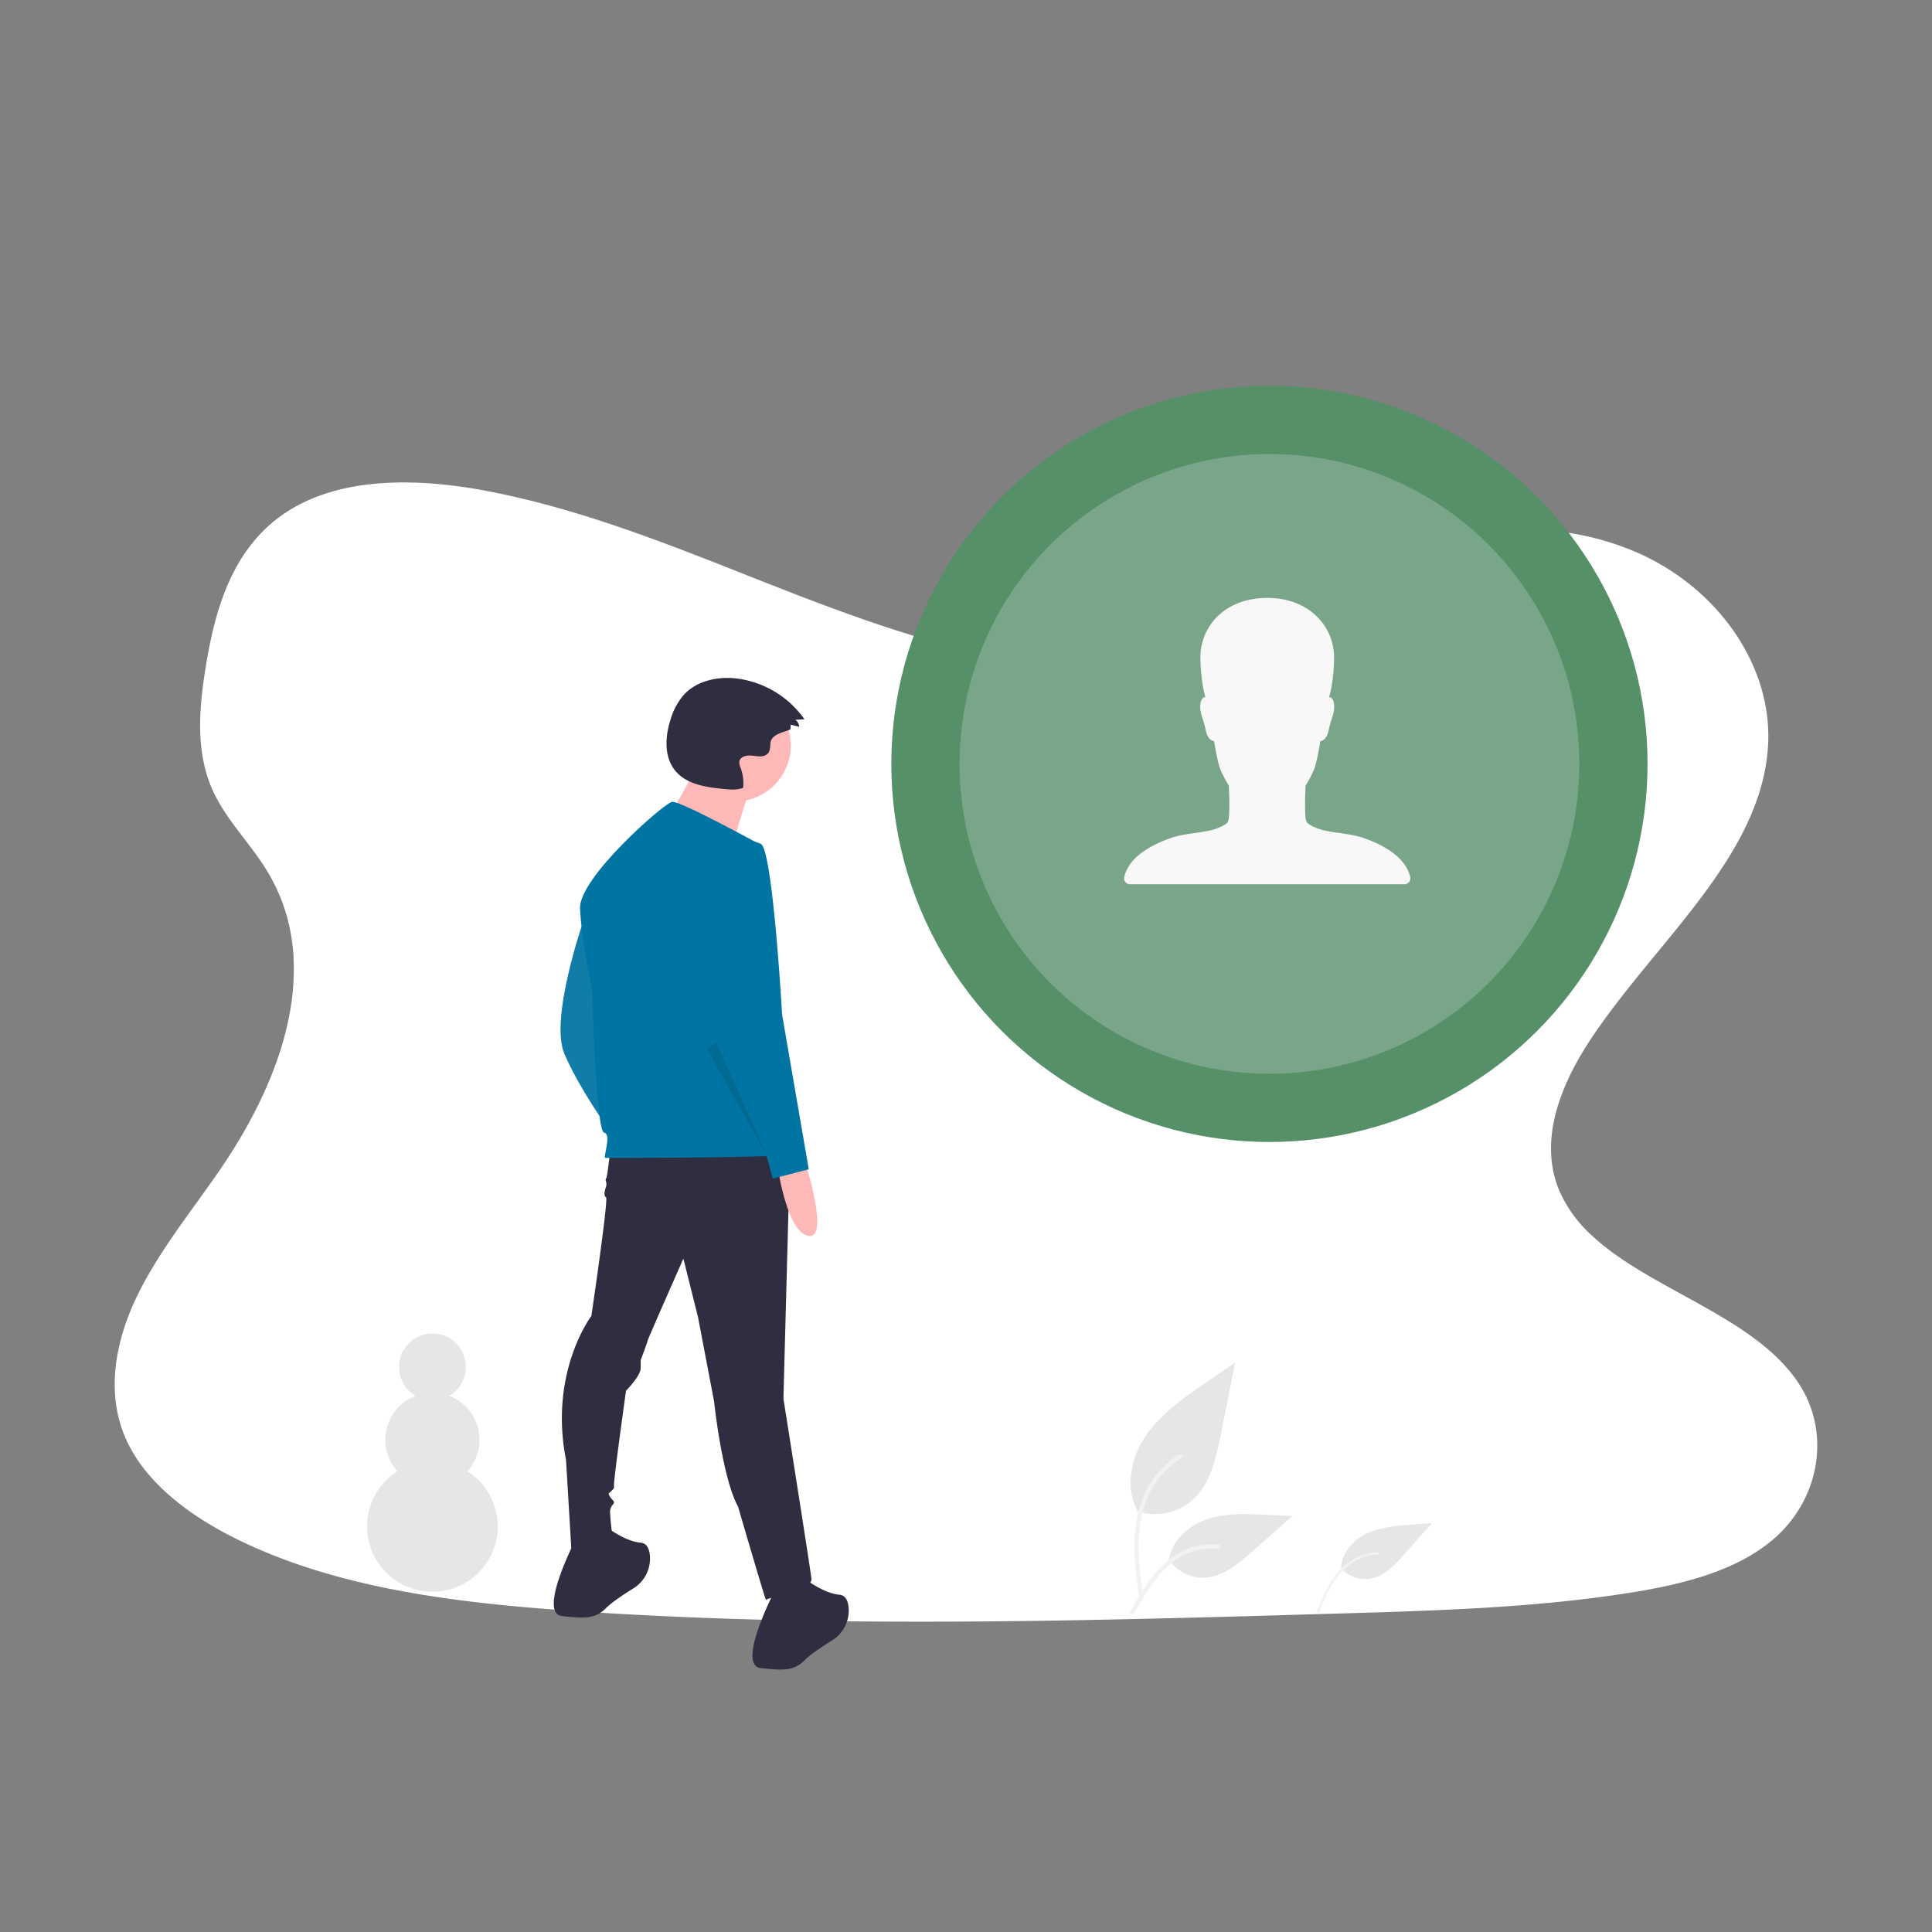 <svg xmlns="http://www.w3.org/2000/svg" xmlns:xlink="http://www.w3.org/1999/xlink" width="800" height="800" viewBox="0 0 800 800">
  <rect x="0" y="0" width="800" height="800" fill="#808080" stroke="none"/>
  <defs>
    <clipPath id="clip-_60">
      <rect width="800" height="800"/>
    </clipPath>
  </defs>
  <g id="_60" data-name="60" clip-path="url(#clip-_60)">
    <g id="Group_177" data-name="Group 177">
      <g id="Component_1_61" data-name="Component 1 – 61" transform="translate(47.512 199.766)">
        <path id="Path_168" data-name="Path 168" d="M798.2,560.6c-7.681,6.368-16.954,10.907-26.968,14.266q-2.186.747-4.434,1.4c-3.868,1.152-7.828,2.151-11.822,3.024-1.969.44-3.952.845-5.935,1.222-3.373.649-6.759,1.229-10.125,1.76-12.492,1.962-25.068,3.415-37.707,4.518q-5.845.517-11.7.929l-1.557.112-2.793.189-1.718.112c-2.612.175-5.223.328-7.828.475-10.439.587-20.893,1.013-31.346,1.4-7.681.265-15.285.489-22.924.7l-15.537.454-4.015.119-1.76.049q-6.9.209-13.812.4l-1.3.035-4.05.119-7.681.209-2.29.063-2.095.056c-48.761,1.313-97.557,2.269-146.289,1.857q-5.852-.042-11.7-.126c-36.185-.468-72.328-1.732-108.408-4.19-12.681-.866-25.445-1.913-38.14-3.359q-5.866-.663-11.7-1.445c-31.185-4.19-61.6-11.256-88.849-24.44-20.522-9.951-39.467-24.1-47.413-42.937-8.023-19.007-3.778-40.354,5.384-58.984s22.945-35.326,34.83-52.832c4.085-6.026,7.946-12.3,11.445-18.756.209-.391.426-.789.628-1.18q2.688-5.049,5.07-10.223h0q2.262-4.93,4.19-9.957.58-1.5,1.11-3c.042-.112.084-.223.119-.335s.091-.251.133-.377a129.277,129.277,0,0,0,5.265-19.461l.168-.922c.077-.44.154-.873.223-1.313s.133-.817.2-1.229h0a96.363,96.363,0,0,0,1.082-18.749v-.7a79.561,79.561,0,0,0-1.047-9.587h0c-.042-.272-.084-.538-.14-.8a75.079,75.079,0,0,0-3.68-13.337c-.07-.189-.147-.384-.223-.58a.784.784,0,0,0-.1-.258c-.524-1.334-1.082-2.653-1.7-3.973h0c-.1-.223-.209-.454-.314-.7h0c-.2-.426-.4-.852-.621-1.271h0q-1.473-3.01-3.282-5.942c-1.4-2.325-2.982-4.6-4.609-6.836l-.23-.314-.189-.265c-2.137-2.912-4.371-5.775-6.55-8.666-1.711-2.255-3.387-4.525-4.958-6.836l-.279-.419a69.654,69.654,0,0,1-5.083-8.749c-.293-.621-.58-1.243-.845-1.871-.475-1.1-.915-2.214-1.306-3.331-5.363-15.153-3.736-31.7-1.159-47.483,3.82-23.448,10.928-48.719,32.931-63.355,19.21-12.785,45.207-14.28,69.828-11.172,3.945.489,7.849,1.1,11.7,1.795l2.095.4c31.143,5.97,60.6,16.542,89.687,27.861,6.794,2.646,13.575,5.335,20.348,8.009Q384.373,165,392.32,168.1q9.182,3.575,18.5,6.983,5.824,2.137,11.7,4.19,9.42,3.275,18.965,6.222,6.759,2.095,13.589,3.945c21.647,5.893,43.852,9.978,66.581,10.767a203.394,203.394,0,0,0,51.54-4.776c3.945-.894,7.856-1.92,11.7-3.079a152.22,152.22,0,0,0,15.781-5.719c12.995-5.586,24.677-12.96,33.922-22.345l.077-.077c13.693-13.889,33.769-20.948,54.8-22.128a114.611,114.611,0,0,1,11.7-.063,116.1,116.1,0,0,1,42.372,9.916c33.266,15.083,54.78,47.015,53.16,78.905-2.353,46.422-47.106,82.055-73.808,122.667-1.885,2.863-3.68,5.817-5.349,8.833-.615,1.1-1.2,2.214-1.774,3.331-6.578,12.848-10.53,26.723-8.379,40.053a42.77,42.77,0,0,0,1.7,6.92c.328.985.7,1.969,1.11,2.947A54.81,54.81,0,0,0,724.093,434.6a94.977,94.977,0,0,0,8.54,6.941c24.915,18.113,61,29.537,76.943,54.284C822.913,516.348,817.983,544.174,798.2,560.6Z" transform="translate(-112.078 -122.422)" fill="#fff"/>
      </g>
      <g id="Group_176" data-name="Group 176" transform="translate(145.081 173.162)">
        <circle id="Ellipse_532" data-name="Ellipse 532" cx="156.569" cy="156.569" r="156.569" transform="translate(224 -13.424)" fill="#569069"/>
        <circle id="Ellipse_533" data-name="Ellipse 533" cx="128.322" cy="128.322" r="128.322" transform="translate(252.247 14.823)" fill="#f8f8f8" opacity="0.22"/>
        <path id="Path_2255" data-name="Path 2255" d="M392.534,361.232s-14.911,41.972-8.284,56.882,17.12,29.27,17.12,29.27S397.5,363.994,392.534,361.232Z" transform="translate(-295.504 -154.601)" fill="#d0cde1"/>
        <path id="Path_2256" data-name="Path 2256" d="M392.534,361.232s-14.911,41.972-8.284,56.882,17.12,29.27,17.12,29.27S397.5,363.994,392.534,361.232Z" transform="translate(-295.504 -154.601)" fill="#0075a3" opacity="0.92"/>
        <path id="Path_2257" data-name="Path 2257" d="M403.342,515.1s-1.1,10.493-1.657,11.045.552,1.657,0,3.314-1.1,3.866,0,4.418-6.075,49.151-6.075,49.151-17.672,23.195-10.493,59.644l2.209,37s17.12,1.1,17.12-4.97a101.175,101.175,0,0,1-1.1-10.493c0-3.313,2.761-3.314,1.1-4.97s-1.657-2.761-1.657-2.761,2.761-2.209,2.209-2.761,4.97-39.763,4.97-39.763,6.075-6.075,6.075-9.388v-3.314s2.761-7.179,2.761-7.732,14.911-34.24,14.911-34.24l6.075,24.3,6.627,34.792s3.314,31.479,9.941,43.628c0,0,11.6,39.763,11.6,38.658s19.329-3.866,18.777-8.836-11.6-74.555-11.6-74.555L477.9,513.991Z" transform="translate(-295.819 -211.267)" fill="#2f2e41"/>
        <path id="Path_2258" data-name="Path 2258" d="M386.451,769.07s-14.911,29.27-4.97,30.374,13.806,1.1,18.225-3.314c2.415-2.415,7.307-5.656,11.245-8.1a14.542,14.542,0,0,0,6.9-13.828c-.291-2.7-1.3-4.928-3.786-5.135-6.627-.552-14.359-6.627-14.359-6.627Z" transform="translate(-293.839 -303.43)" fill="#2f2e41"/>
        <path id="Path_2259" data-name="Path 2259" d="M517.262,803.309s-14.911,29.27-4.97,30.374,13.806,1.1,18.224-3.314c2.415-2.415,7.307-5.656,11.245-8.1a14.542,14.542,0,0,0,6.9-13.828c-.291-2.7-1.3-4.928-3.786-5.135-6.627-.552-14.359-6.627-14.359-6.627Z" transform="translate(-342.364 -316.131)" fill="#2f2e41"/>
        <circle id="Ellipse_535" data-name="Ellipse 535" cx="23.215" cy="23.215" r="23.215" transform="translate(135.924 112.303)" fill="#ffb8b8"/>
        <path id="Path_2260" data-name="Path 2260" d="M462.845,260.308s-16.582,30.511-17.908,30.511,29.848,9.949,29.848,9.949,8.623-29.184,9.949-31.837Z" transform="translate(-318.63 -117.163)" fill="#ffb8b8"/>
        <path id="Path_2261" data-name="Path 2261" d="M469.9,302.956s-33.135-18.224-36.449-17.672-38.658,31.479-38.106,44.181,4.97,33.688,4.97,33.688,1.657,58.539,4.97,59.091-.552,10.493.552,10.493,77.316,0,77.868-1.657S469.9,302.956,469.9,302.956Z" transform="translate(-300.247 -126.423)" fill="#0075a3"/>
        <path id="Path_2262" data-name="Path 2262" d="M536.765,521.892s10.493,32.031,1.657,30.926-12.7-27.613-12.7-27.613Z" transform="translate(-348.612 -214.198)" fill="#ffb8b8"/>
        <path id="Path_2263" data-name="Path 2263" d="M488.194,310.28s-20.434,4.418-17.12,32.031,9.388,55.226,9.388,55.226L500.9,442.269l2.209,8.284,14.911-3.866-11.045-64.062s-3.866-68.48-8.836-70.689A21.387,21.387,0,0,0,488.194,310.28Z" transform="translate(-328.207 -135.679)" fill="#0075a3"/>
        <path id="Path_2264" data-name="Path 2264" d="M277.5,413.523l25.4,45.285L281.5,411.09Z" transform="translate(-129.939 -152.494)" opacity="0.1"/>
        <path id="Path_2265" data-name="Path 2265" d="M503.619,224.859l.077-1.774,3.529.878a3.944,3.944,0,0,0-1.581-2.9l3.759-.21a40.559,40.559,0,0,0-27.127-16.765c-8.131-1.178-17.185.527-22.76,6.561a27.429,27.429,0,0,0-5.613,10.447c-2.226,6.994-2.68,15.331,1.962,21.016,4.718,5.778,12.96,6.91,20.385,7.625,2.613.252,5.351.486,7.772-.528a18.7,18.7,0,0,0-1.04-8.2,5.465,5.465,0,0,1-.553-2.612c.33-2.209,3.277-2.766,5.49-2.467s4.875.755,6.33-.94c1-1.168.943-2.868,1.075-4.4C495.684,226.412,503.581,225.734,503.619,224.859Z" transform="translate(-321.368 -96.177)" fill="#2f2e41"/>
        <circle id="Ellipse_537" data-name="Ellipse 537" cx="27.049" cy="27.049" r="27.049" transform="translate(6.92 431.842)" fill="#e6e6e6"/>
        <circle id="Ellipse_538" data-name="Ellipse 538" cx="19.501" cy="19.501" r="19.501" transform="translate(14.468 403.535)" fill="#e6e6e6"/>
        <circle id="Ellipse_539" data-name="Ellipse 539" cx="13.839" cy="13.839" r="13.839" transform="translate(20.13 379.002)" fill="#e6e6e6"/>
      </g>
      <path id="Icon_ionic-ios-person" data-name="Icon ionic-ios-person" d="M122.989,120.058c-2.223-9.818-14.912-14.6-19.3-16.147-4.816-1.7-11.67-2.1-16.085-3.087-2.532-.556-6.205-1.945-7.44-3.427s-.494-15.22-.494-15.22a45.793,45.793,0,0,0,3.52-6.7c1.235-3.118,2.593-11.7,2.593-11.7s2.532,0,3.427-4.446c.957-4.847,2.47-6.73,2.285-10.342-.185-3.55-2.13-3.458-2.13-3.458s1.883-5.156,2.1-15.838C91.745,17,81.8,4.5,63.8,4.5,45.559,4.5,35.834,17,36.112,29.692,36.359,40.375,38.18,45.53,38.18,45.53s-1.945-.093-2.13,3.458c-.185,3.612,1.328,5.5,2.285,10.342.864,4.446,3.427,4.446,3.427,4.446s1.358,8.583,2.593,11.7a45.793,45.793,0,0,0,3.52,6.7s.741,13.739-.494,15.22-4.909,2.871-7.44,3.427c-4.415.988-11.269,1.389-16.085,3.087-4.384,1.544-17.073,6.329-19.3,16.147A2.468,2.468,0,0,0,7,123.053H120.581A2.463,2.463,0,0,0,122.989,120.058Z" transform="translate(460.952 243.091)" fill="#f8f8f8"/>
    </g>
    <g id="Group_278" data-name="Group 278" transform="translate(-1788.247 297.293)">
      <path id="Path_2667" data-name="Path 2667" d="M265.487,654.244a23.319,23.319,0,0,0,22.518-3.967c7.887-6.62,10.36-17.526,12.372-27.625l5.951-29.869-12.46,8.579c-8.96,6.17-18.122,12.537-24.326,21.473s-8.912,21.136-3.927,30.805" transform="translate(1993.377 -325.896)" fill="#e6e6e6"/>
      <path id="Path_2668" data-name="Path 2668" d="M267.606,716.028c-1.261-9.186-2.558-18.489-1.673-27.774.786-8.245,3.3-16.3,8.422-22.9a38.1,38.1,0,0,1,9.775-8.857c.977-.617,1.877.932.9,1.546a36.219,36.219,0,0,0-14.326,17.286c-3.119,7.933-3.62,16.581-3.082,25.009.325,5.1,1.014,10.159,1.708,15.216a.928.928,0,0,1-.625,1.1.9.9,0,0,1-1.1-.625Z" transform="translate(1992.323 -351.516)" fill="#f2f2f2"/>
      <path id="Path_2669" data-name="Path 2669" d="M408.733,722.67a13.291,13.291,0,0,0,12.215,4.541c5.786-.981,10.146-5.631,14.046-10.016l11.536-12.971-8.6.627c-6.184.451-12.524.94-18.15,3.546s-10.474,7.823-10.811,14.014" transform="translate(1934.652 -370.81)" fill="#e6e6e6"/>
      <path id="Path_2670" data-name="Path 2670" d="M392.138,748.877c2.028-4.88,4.072-9.828,7.183-14.138a24.9,24.9,0,0,1,10.743-8.833,21.712,21.712,0,0,1,7.359-1.537c.658-.022.654,1,0,1.021a20.642,20.642,0,0,0-12.027,4.369,33.09,33.09,0,0,0-8.724,11.408c-1.309,2.6-2.43,5.287-3.546,7.974a.529.529,0,0,1-.625.361.514.514,0,0,1-.361-.625Z" transform="translate(1941.347 -378.929)" fill="#f2f2f2"/>
      <path id="Path_2671" data-name="Path 2671" d="M289.28,716.542a17.166,17.166,0,0,0,14.957,7.719c7.571-.359,13.883-5.644,19.566-10.661l16.806-14.839-11.123-.532c-8-.383-16.2-.74-23.823,1.727s-14.645,8.4-16.039,16.29" transform="translate(1982.796 -368.284)" fill="#e6e6e6"/>
      <path id="Path_2672" data-name="Path 2672" d="M262.882,746.45c6.07-10.74,13.11-22.677,25.69-26.491a28.667,28.667,0,0,1,10.806-1.116c1.147.1.861,1.867-.284,1.769a26.633,26.633,0,0,0-17.244,4.562c-4.862,3.309-8.648,7.911-11.852,12.79-1.963,2.989-3.721,6.1-5.479,9.216-.562.994-2.2.277-1.636-.729Z" transform="translate(1993.482 -376.658)" fill="#f2f2f2"/>
    </g>
  </g>
</svg>
